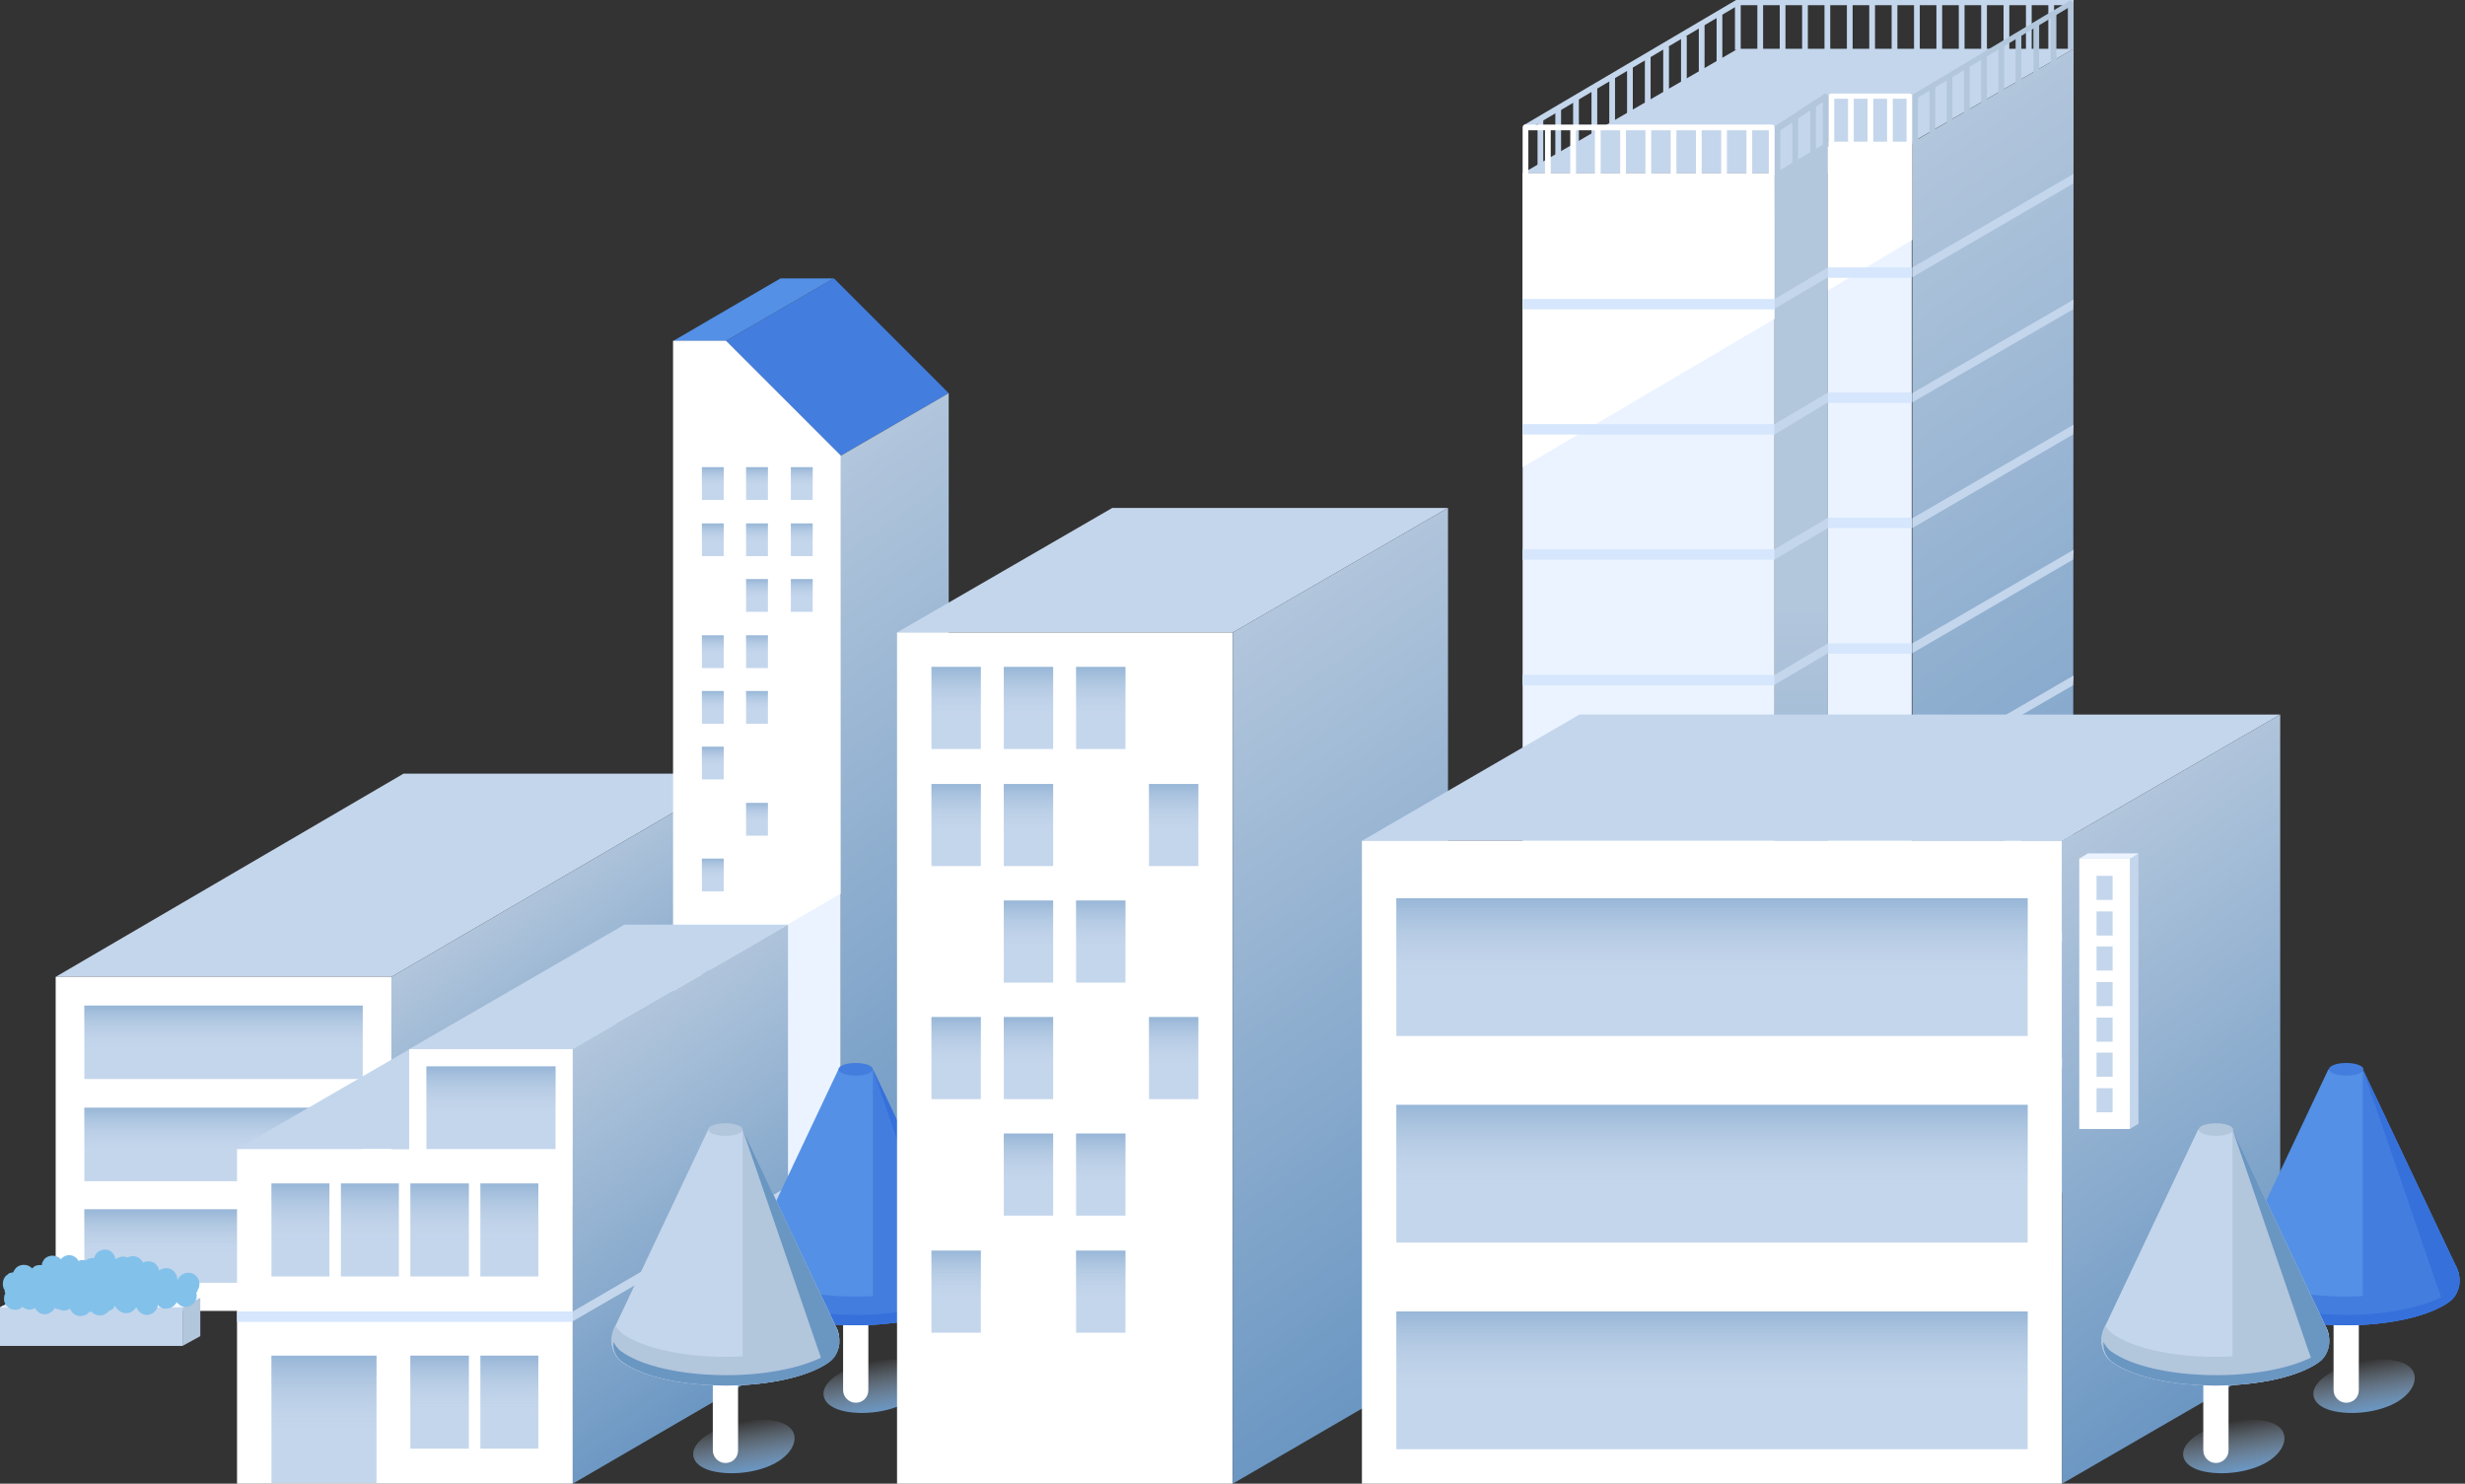 <?xml version="1.0" encoding="utf-8"?>
<!-- Generator: Adobe Illustrator 27.0.0, SVG Export Plug-In . SVG Version: 6.00 Build 0)  -->
<svg version="1.1" id="レイヤー_1" xmlns="http://www.w3.org/2000/svg" xmlns:xlink="http://www.w3.org/1999/xlink" x="0px"
	 y="0px" viewBox="0 0 429.5 258.5" style="enable-background:new 0 0 429.5 258.5;" xml:space="preserve">
<rect x="0" y="0" width="429.5" height="258.5" fill="#333333" stroke="none"/>
<style type="text/css">
	.st0{fill:#C4D6EC;}
	.st1{fill:#FFFFFF;}
	.st2{fill:url(#SVGID_1_);}
	.st3{opacity:0.5;fill:url(#SVGID_00000054264071530508892060000016552408471589945506_);}
	.st4{opacity:0.5;fill:url(#SVGID_00000060017507273183997090000005641808071005924526_);}
	.st5{opacity:0.5;fill:url(#SVGID_00000090274336717704369950000014395912867823524764_);}
	.st6{fill:#437DDE;}
	.st7{fill:#5390E6;}
	.st8{fill:#EAF3FF;}
	.st9{fill:url(#SVGID_00000040566690838348274810000007940403202783498388_);}
	.st10{opacity:0.5;}
	.st11{fill:url(#SVGID_00000156579601729431716770000001760264880195575942_);}
	.st12{fill:url(#SVGID_00000173845737707418342970000009743729546915752636_);}
	.st13{fill:url(#SVGID_00000114752618947921982280000013053143926780083846_);}
	.st14{fill:url(#SVGID_00000036250330087870796980000017770281865281839491_);}
	.st15{fill:url(#SVGID_00000154404359809062647170000007444877696890286754_);}
	.st16{fill:url(#SVGID_00000056396120947842436890000007939361461610590110_);}
	.st17{fill:url(#SVGID_00000040544427987455963070000002421301941369503934_);}
	.st18{fill:url(#SVGID_00000053520230267255542270000005895248818293698212_);}
	.st19{fill:url(#SVGID_00000118390623687482863530000002022184407849738171_);}
	.st20{fill:url(#SVGID_00000105416394851049181080000002364990745749484694_);}
	.st21{fill:url(#SVGID_00000163070932991527769810000003882167025488980123_);}
	.st22{fill:url(#SVGID_00000125569531941860492000000012939747258276994971_);}
	.st23{fill:url(#SVGID_00000107582296724842853830000014600219233954479257_);}
	.st24{fill:url(#SVGID_00000021102829985460290630000017367990017426525840_);}
	.st25{fill:url(#SVGID_00000163049865804769450160000016080022202697882274_);}
	.st26{fill:url(#SVGID_00000081643391597863995120000010603682926567804854_);}
	.st27{opacity:0.5;fill:url(#SVGID_00000001640155243544707320000017113559778655390094_);}
	.st28{opacity:0.5;fill:url(#SVGID_00000034059721374243896920000000405201621775586982_);}
	.st29{opacity:0.5;fill:url(#SVGID_00000105403630371994344910000003671867232115365050_);}
	.st30{opacity:0.5;fill:url(#SVGID_00000119100174386897928850000015301897836759550092_);}
	.st31{fill:url(#SVGID_00000063617701708728160910000003543595121593360305_);}
	.st32{fill:#D5E6FD;}
	.st33{fill:url(#SVGID_00000170968299069462039960000005411521727774884783_);}
	.st34{fill:url(#SVGID_00000161622977802980398660000003853886025443894931_);}
	.st35{fill:#B2C6DC;}
	.st36{fill:url(#SVGID_00000059302122864406374890000004209906684992657037_);}
	.st37{fill:#3670DB;}
	.st38{fill:url(#SVGID_00000174600659657196822350000015354512689686944407_);}
	.st39{fill:#6A96C2;}
	.st40{fill:url(#SVGID_00000097490429935114824860000011930343961757081783_);}
	.st41{fill:url(#SVGID_00000082359896005530059820000003879522625639353789_);}
	.st42{fill:url(#SVGID_00000124144194234877910980000010003492696641632914_);}
	.st43{fill:url(#SVGID_00000108292663946375634080000004416308434650823573_);}
	.st44{fill:url(#SVGID_00000038408667061353847870000011610575094746535351_);}
	.st45{fill:url(#SVGID_00000058547202415586151580000008273013955418864306_);}
	.st46{fill:url(#SVGID_00000147923695456140668820000007277733480532838576_);}
	.st47{fill:url(#SVGID_00000012465883457816611290000015504828668335133852_);}
	.st48{fill:url(#SVGID_00000054983595215612678830000017733935342521382587_);}
	.st49{fill:url(#SVGID_00000000201245892226617930000017684234626501139374_);}
	.st50{fill:url(#SVGID_00000025437573006810528910000010994785505986612925_);}
	.st51{fill:url(#SVGID_00000174598391302237678460000018022002746711744687_);}
	.st52{fill:url(#SVGID_00000153701916103797105430000011712618891930792576_);}
	.st53{fill:url(#SVGID_00000085936491974361523500000004623330546503034541_);}
	.st54{fill:url(#SVGID_00000158017878663992397080000015413348981195017867_);}
	.st55{fill:url(#SVGID_00000145762214967689274930000010058037222265199028_);}
	.st56{opacity:0.5;fill:url(#SVGID_00000136383685858395648780000004237160723935831433_);}
	.st57{opacity:0.5;fill:url(#SVGID_00000117639801146631118240000000978166897616429967_);}
	.st58{opacity:0.5;fill:url(#SVGID_00000158715892188649608270000015826612483204158636_);}
	.st59{fill:url(#SVGID_00000065767088854519411640000010817919061889063085_);}
	.st60{fill:url(#SVGID_00000029009963406066097270000016098493594786309279_);}
	.st61{fill:url(#SVGID_00000136393892304566826490000014163609680187794869_);}
	.st62{fill:#82C1EA;}
</style>
<g>
	<g>
		<polygon class="st0" points="68.2,170.2 9.7,170.2 70.3,134.8 128.9,134.8 		"/>
		<rect x="9.7" y="170.2" class="st1" width="58.5" height="58.2"/>
		<linearGradient id="SVGID_1_" gradientUnits="userSpaceOnUse" x1="113.874" y1="203.536" x2="83.214" y2="159.749">
			<stop  offset="0" style="stop-color:#6A96C2"/>
			<stop  offset="1" style="stop-color:#B2C6DC"/>
		</linearGradient>
		<polygon class="st2" points="68.2,228.5 128.9,193 128.9,134.8 68.2,170.2 		"/>
		<rect x="14.7" y="175.2" class="st0" width="48.5" height="12.8"/>
		<rect x="14.7" y="193" class="st0" width="48.5" height="12.8"/>
		<rect x="14.7" y="210.7" class="st0" width="48.5" height="12.8"/>
		
			<linearGradient id="SVGID_00000081614289683941014610000015770714351381459354_" gradientUnits="userSpaceOnUse" x1="38.953" y1="188" x2="38.953" y2="175.25">
			<stop  offset="0.4" style="stop-color:#B2C6DC;stop-opacity:0"/>
			<stop  offset="0.529" style="stop-color:#A9C0D9;stop-opacity:0.215"/>
			<stop  offset="0.74" style="stop-color:#91B0D0;stop-opacity:0.566"/>
			<stop  offset="1" style="stop-color:#6A96C2"/>
		</linearGradient>
		
			<rect x="14.7" y="175.2" style="opacity:0.5;fill:url(#SVGID_00000081614289683941014610000015770714351381459354_);" width="48.5" height="12.8"/>
		
			<linearGradient id="SVGID_00000036224405082464297550000003883488980093093033_" gradientUnits="userSpaceOnUse" x1="38.953" y1="205.75" x2="38.953" y2="193">
			<stop  offset="0.4" style="stop-color:#B2C6DC;stop-opacity:0"/>
			<stop  offset="0.529" style="stop-color:#A9C0D9;stop-opacity:0.215"/>
			<stop  offset="0.74" style="stop-color:#91B0D0;stop-opacity:0.566"/>
			<stop  offset="1" style="stop-color:#6A96C2"/>
		</linearGradient>
		
			<rect x="14.7" y="193" style="opacity:0.5;fill:url(#SVGID_00000036224405082464297550000003883488980093093033_);" width="48.5" height="12.8"/>
		
			<linearGradient id="SVGID_00000068645025901976221520000004097738731932249490_" gradientUnits="userSpaceOnUse" x1="38.953" y1="223.5" x2="38.953" y2="210.75">
			<stop  offset="0.4" style="stop-color:#B2C6DC;stop-opacity:0"/>
			<stop  offset="0.529" style="stop-color:#A9C0D9;stop-opacity:0.215"/>
			<stop  offset="0.74" style="stop-color:#91B0D0;stop-opacity:0.566"/>
			<stop  offset="1" style="stop-color:#6A96C2"/>
		</linearGradient>
		
			<rect x="14.7" y="210.7" style="opacity:0.5;fill:url(#SVGID_00000068645025901976221520000004097738731932249490_);" width="48.5" height="12.8"/>
	</g>
	<g>
		<polygon class="st6" points="146.5,79.4 126.5,59.4 145.3,48.5 165.3,68.5 		"/>
		<polygon class="st7" points="126.5,59.4 117.3,59.4 136,48.5 145.3,48.5 		"/>
		<polygon class="st8" points="146.5,228.5 117.3,228.5 117.3,59.4 126.5,59.4 146.5,79.4 		"/>
		<polygon class="st1" points="146.5,155.7 117.3,172.6 117.3,59.4 126.5,59.4 146.5,79.4 		"/>
		
			<linearGradient id="SVGID_00000132792626122340216080000005043775016848091548_" gradientUnits="userSpaceOnUse" x1="191.471" y1="199.285" x2="120.351" y2="97.715">
			<stop  offset="0" style="stop-color:#6A96C2"/>
			<stop  offset="1" style="stop-color:#B2C6DC"/>
		</linearGradient>
		<polygon style="fill:url(#SVGID_00000132792626122340216080000005043775016848091548_);" points="146.5,228.5 165.3,217.6 
			165.3,68.5 146.5,79.4 		"/>
		<g>
			<g>
				<rect x="122.3" y="81.4" class="st0" width="3.8" height="5.7"/>
				<rect x="130" y="81.4" class="st0" width="3.8" height="5.7"/>
				<rect x="137.8" y="81.4" class="st0" width="3.8" height="5.7"/>
				<rect x="122.3" y="91.2" class="st0" width="3.8" height="5.7"/>
				<rect x="130" y="91.2" class="st0" width="3.8" height="5.7"/>
				<rect x="137.8" y="91.2" class="st0" width="3.8" height="5.7"/>
				<rect x="130" y="100.9" class="st0" width="3.8" height="5.7"/>
				<rect x="137.8" y="100.9" class="st0" width="3.8" height="5.7"/>
				<rect x="122.3" y="110.7" class="st0" width="3.8" height="5.7"/>
				<rect x="130" y="110.7" class="st0" width="3.8" height="5.7"/>
				<rect x="122.3" y="120.4" class="st0" width="3.8" height="5.7"/>
				<rect x="130" y="120.4" class="st0" width="3.8" height="5.7"/>
				<rect x="122.3" y="130.1" class="st0" width="3.8" height="5.7"/>
				<rect x="130" y="139.9" class="st0" width="3.8" height="5.7"/>
				<rect x="122.3" y="149.6" class="st0" width="3.8" height="5.7"/>
				<rect x="122.3" y="169.1" class="st0" width="3.8" height="5.7"/>
			</g>
			<g class="st10">
				
					<linearGradient id="SVGID_00000100340919679193972610000000097493273198979458_" gradientUnits="userSpaceOnUse" x1="124.157" y1="87.183" x2="124.157" y2="81.446">
					<stop  offset="0.4" style="stop-color:#B2C6DC;stop-opacity:0"/>
					<stop  offset="0.529" style="stop-color:#A9C0D9;stop-opacity:0.215"/>
					<stop  offset="0.74" style="stop-color:#91B0D0;stop-opacity:0.566"/>
					<stop  offset="1" style="stop-color:#6A96C2"/>
				</linearGradient>
				
					<rect x="122.3" y="81.4" style="fill:url(#SVGID_00000100340919679193972610000000097493273198979458_);" width="3.8" height="5.7"/>
				
					<linearGradient id="SVGID_00000016061747496583501900000007137206367441222277_" gradientUnits="userSpaceOnUse" x1="131.912" y1="87.183" x2="131.912" y2="81.446">
					<stop  offset="0.4" style="stop-color:#B2C6DC;stop-opacity:0"/>
					<stop  offset="0.529" style="stop-color:#A9C0D9;stop-opacity:0.215"/>
					<stop  offset="0.74" style="stop-color:#91B0D0;stop-opacity:0.566"/>
					<stop  offset="1" style="stop-color:#6A96C2"/>
				</linearGradient>
				
					<rect x="130" y="81.4" style="fill:url(#SVGID_00000016061747496583501900000007137206367441222277_);" width="3.8" height="5.7"/>
				
					<linearGradient id="SVGID_00000121969987764816001270000007179064827595812538_" gradientUnits="userSpaceOnUse" x1="139.667" y1="87.183" x2="139.667" y2="81.446">
					<stop  offset="0.4" style="stop-color:#B2C6DC;stop-opacity:0"/>
					<stop  offset="0.529" style="stop-color:#A9C0D9;stop-opacity:0.215"/>
					<stop  offset="0.74" style="stop-color:#91B0D0;stop-opacity:0.566"/>
					<stop  offset="1" style="stop-color:#6A96C2"/>
				</linearGradient>
				
					<rect x="137.8" y="81.4" style="fill:url(#SVGID_00000121969987764816001270000007179064827595812538_);" width="3.8" height="5.7"/>
				
					<linearGradient id="SVGID_00000003814672656504691060000016447867651137118108_" gradientUnits="userSpaceOnUse" x1="124.157" y1="96.92" x2="124.157" y2="91.183">
					<stop  offset="0.4" style="stop-color:#B2C6DC;stop-opacity:0"/>
					<stop  offset="0.529" style="stop-color:#A9C0D9;stop-opacity:0.215"/>
					<stop  offset="0.74" style="stop-color:#91B0D0;stop-opacity:0.566"/>
					<stop  offset="1" style="stop-color:#6A96C2"/>
				</linearGradient>
				
					<rect x="122.3" y="91.2" style="fill:url(#SVGID_00000003814672656504691060000016447867651137118108_);" width="3.8" height="5.7"/>
				
					<linearGradient id="SVGID_00000126318590830687857420000002711661445692117635_" gradientUnits="userSpaceOnUse" x1="131.912" y1="96.92" x2="131.912" y2="91.183">
					<stop  offset="0.4" style="stop-color:#B2C6DC;stop-opacity:0"/>
					<stop  offset="0.529" style="stop-color:#A9C0D9;stop-opacity:0.215"/>
					<stop  offset="0.74" style="stop-color:#91B0D0;stop-opacity:0.566"/>
					<stop  offset="1" style="stop-color:#6A96C2"/>
				</linearGradient>
				
					<rect x="130" y="91.2" style="fill:url(#SVGID_00000126318590830687857420000002711661445692117635_);" width="3.8" height="5.7"/>
				
					<linearGradient id="SVGID_00000071537172362312057670000017518738631186686377_" gradientUnits="userSpaceOnUse" x1="139.667" y1="96.92" x2="139.667" y2="91.183">
					<stop  offset="0.4" style="stop-color:#B2C6DC;stop-opacity:0"/>
					<stop  offset="0.529" style="stop-color:#A9C0D9;stop-opacity:0.215"/>
					<stop  offset="0.74" style="stop-color:#91B0D0;stop-opacity:0.566"/>
					<stop  offset="1" style="stop-color:#6A96C2"/>
				</linearGradient>
				
					<rect x="137.8" y="91.2" style="fill:url(#SVGID_00000071537172362312057670000017518738631186686377_);" width="3.8" height="5.7"/>
				
					<linearGradient id="SVGID_00000127012775134992924780000006138780570581379489_" gradientUnits="userSpaceOnUse" x1="131.912" y1="106.657" x2="131.912" y2="100.92">
					<stop  offset="0.4" style="stop-color:#B2C6DC;stop-opacity:0"/>
					<stop  offset="0.529" style="stop-color:#A9C0D9;stop-opacity:0.215"/>
					<stop  offset="0.74" style="stop-color:#91B0D0;stop-opacity:0.566"/>
					<stop  offset="1" style="stop-color:#6A96C2"/>
				</linearGradient>
				
					<rect x="130" y="100.9" style="fill:url(#SVGID_00000127012775134992924780000006138780570581379489_);" width="3.8" height="5.7"/>
				
					<linearGradient id="SVGID_00000148623386776993791500000003539284533843763869_" gradientUnits="userSpaceOnUse" x1="139.667" y1="106.657" x2="139.667" y2="100.92">
					<stop  offset="0.4" style="stop-color:#B2C6DC;stop-opacity:0"/>
					<stop  offset="0.529" style="stop-color:#A9C0D9;stop-opacity:0.215"/>
					<stop  offset="0.74" style="stop-color:#91B0D0;stop-opacity:0.566"/>
					<stop  offset="1" style="stop-color:#6A96C2"/>
				</linearGradient>
				
					<rect x="137.8" y="100.9" style="fill:url(#SVGID_00000148623386776993791500000003539284533843763869_);" width="3.8" height="5.7"/>
				
					<linearGradient id="SVGID_00000091736719915683897110000010775525122203625862_" gradientUnits="userSpaceOnUse" x1="124.157" y1="116.394" x2="124.157" y2="110.657">
					<stop  offset="0.4" style="stop-color:#B2C6DC;stop-opacity:0"/>
					<stop  offset="0.529" style="stop-color:#A9C0D9;stop-opacity:0.215"/>
					<stop  offset="0.74" style="stop-color:#91B0D0;stop-opacity:0.566"/>
					<stop  offset="1" style="stop-color:#6A96C2"/>
				</linearGradient>
				
					<rect x="122.3" y="110.7" style="fill:url(#SVGID_00000091736719915683897110000010775525122203625862_);" width="3.8" height="5.7"/>
				
					<linearGradient id="SVGID_00000126309267730640754270000013628926904204689596_" gradientUnits="userSpaceOnUse" x1="131.912" y1="116.394" x2="131.912" y2="110.657">
					<stop  offset="0.4" style="stop-color:#B2C6DC;stop-opacity:0"/>
					<stop  offset="0.529" style="stop-color:#A9C0D9;stop-opacity:0.215"/>
					<stop  offset="0.74" style="stop-color:#91B0D0;stop-opacity:0.566"/>
					<stop  offset="1" style="stop-color:#6A96C2"/>
				</linearGradient>
				
					<rect x="130" y="110.7" style="fill:url(#SVGID_00000126309267730640754270000013628926904204689596_);" width="3.8" height="5.7"/>
				
					<linearGradient id="SVGID_00000132063124170287816250000009986055280846789292_" gradientUnits="userSpaceOnUse" x1="124.157" y1="126.131" x2="124.157" y2="120.394">
					<stop  offset="0.4" style="stop-color:#B2C6DC;stop-opacity:0"/>
					<stop  offset="0.529" style="stop-color:#A9C0D9;stop-opacity:0.215"/>
					<stop  offset="0.74" style="stop-color:#91B0D0;stop-opacity:0.566"/>
					<stop  offset="1" style="stop-color:#6A96C2"/>
				</linearGradient>
				
					<rect x="122.3" y="120.4" style="fill:url(#SVGID_00000132063124170287816250000009986055280846789292_);" width="3.8" height="5.7"/>
				
					<linearGradient id="SVGID_00000146490486860166616530000005673892737511419833_" gradientUnits="userSpaceOnUse" x1="131.912" y1="126.131" x2="131.912" y2="120.394">
					<stop  offset="0.4" style="stop-color:#B2C6DC;stop-opacity:0"/>
					<stop  offset="0.529" style="stop-color:#A9C0D9;stop-opacity:0.215"/>
					<stop  offset="0.74" style="stop-color:#91B0D0;stop-opacity:0.566"/>
					<stop  offset="1" style="stop-color:#6A96C2"/>
				</linearGradient>
				
					<rect x="130" y="120.4" style="fill:url(#SVGID_00000146490486860166616530000005673892737511419833_);" width="3.8" height="5.7"/>
				
					<linearGradient id="SVGID_00000092421828208189611230000013634337672641083545_" gradientUnits="userSpaceOnUse" x1="124.157" y1="135.868" x2="124.157" y2="130.131">
					<stop  offset="0.4" style="stop-color:#B2C6DC;stop-opacity:0"/>
					<stop  offset="0.529" style="stop-color:#A9C0D9;stop-opacity:0.215"/>
					<stop  offset="0.74" style="stop-color:#91B0D0;stop-opacity:0.566"/>
					<stop  offset="1" style="stop-color:#6A96C2"/>
				</linearGradient>
				
					<rect x="122.3" y="130.1" style="fill:url(#SVGID_00000092421828208189611230000013634337672641083545_);" width="3.8" height="5.7"/>
				
					<linearGradient id="SVGID_00000041986274037709851770000001908011903615626624_" gradientUnits="userSpaceOnUse" x1="131.912" y1="145.605" x2="131.912" y2="139.868">
					<stop  offset="0.4" style="stop-color:#B2C6DC;stop-opacity:0"/>
					<stop  offset="0.529" style="stop-color:#A9C0D9;stop-opacity:0.215"/>
					<stop  offset="0.74" style="stop-color:#91B0D0;stop-opacity:0.566"/>
					<stop  offset="1" style="stop-color:#6A96C2"/>
				</linearGradient>
				
					<rect x="130" y="139.9" style="fill:url(#SVGID_00000041986274037709851770000001908011903615626624_);" width="3.8" height="5.7"/>
				
					<linearGradient id="SVGID_00000070093691453273701800000006916383290891301513_" gradientUnits="userSpaceOnUse" x1="124.157" y1="155.341" x2="124.157" y2="149.605">
					<stop  offset="0.4" style="stop-color:#B2C6DC;stop-opacity:0"/>
					<stop  offset="0.529" style="stop-color:#A9C0D9;stop-opacity:0.215"/>
					<stop  offset="0.74" style="stop-color:#91B0D0;stop-opacity:0.566"/>
					<stop  offset="1" style="stop-color:#6A96C2"/>
				</linearGradient>
				
					<rect x="122.3" y="149.6" style="fill:url(#SVGID_00000070093691453273701800000006916383290891301513_);" width="3.8" height="5.7"/>
				
					<linearGradient id="SVGID_00000100384097618028668180000007539658619206171533_" gradientUnits="userSpaceOnUse" x1="124.157" y1="174.815" x2="124.157" y2="169.078">
					<stop  offset="0.4" style="stop-color:#B2C6DC;stop-opacity:0"/>
					<stop  offset="0.529" style="stop-color:#A9C0D9;stop-opacity:0.215"/>
					<stop  offset="0.74" style="stop-color:#91B0D0;stop-opacity:0.566"/>
					<stop  offset="1" style="stop-color:#6A96C2"/>
				</linearGradient>
				
					<rect x="122.3" y="169.1" style="fill:url(#SVGID_00000100384097618028668180000007539658619206171533_);" width="3.8" height="5.7"/>
			</g>
			<g>
				<rect x="122.3" y="100.9" class="st1" width="3.8" height="5.7"/>
				<rect x="137.8" y="110.7" class="st1" width="3.8" height="5.7"/>
				<rect x="137.8" y="120.4" class="st1" width="3.8" height="5.7"/>
				<rect x="130" y="130.1" class="st1" width="3.8" height="5.7"/>
				<rect x="137.8" y="130.1" class="st1" width="3.8" height="5.7"/>
				<rect x="122.3" y="139.9" class="st1" width="3.8" height="5.7"/>
				<rect x="137.8" y="139.9" class="st1" width="3.8" height="5.7"/>
				<rect x="130" y="149.6" class="st1" width="3.8" height="5.7"/>
				<rect x="137.8" y="149.6" class="st1" width="3.8" height="5.7"/>
				<rect x="130" y="169.1" class="st8" width="3.8" height="5.7"/>
				<rect x="137.8" y="169.1" class="st8" width="3.8" height="5.7"/>
				<rect x="122.3" y="178.8" class="st8" width="3.8" height="5.7"/>
				<rect x="130" y="178.8" class="st8" width="3.8" height="5.7"/>
				<rect x="137.8" y="178.8" class="st8" width="3.8" height="5.7"/>
				<rect x="122.3" y="188.6" class="st8" width="3.8" height="5.7"/>
				<rect x="130" y="188.6" class="st8" width="3.8" height="5.7"/>
				<rect x="137.8" y="188.6" class="st8" width="3.8" height="5.7"/>
				<rect x="122.3" y="198.3" class="st8" width="3.8" height="5.7"/>
				<rect x="130" y="198.3" class="st8" width="3.8" height="5.7"/>
				<rect x="137.8" y="198.3" class="st8" width="3.8" height="5.7"/>
				<rect x="122.3" y="208" class="st8" width="3.8" height="5.7"/>
				<rect x="130" y="208" class="st8" width="3.8" height="5.7"/>
				<rect x="137.8" y="208" class="st8" width="3.8" height="5.7"/>
				<rect x="122.3" y="217.8" class="st8" width="3.8" height="5.7"/>
				<rect x="130" y="217.8" class="st8" width="3.8" height="5.7"/>
				<rect x="137.8" y="217.8" class="st8" width="3.8" height="5.7"/>
			</g>
		</g>
	</g>
	<g>
		<polygon class="st0" points="99.8,200.2 41.3,200.2 78.8,178.5 137.3,178.5 		"/>
		<g>
			<polygon class="st0" points="99.8,182.8 71.3,182.8 108.8,161.1 137.3,161.1 			"/>
			<polygon class="st1" points="99.8,182.8 99.8,258.5 41.3,258.5 41.3,200.2 71.3,200.2 71.3,182.8 			"/>
			<g>
				<rect x="71.5" y="236.2" class="st0" width="22.3" height="16.2"/>
				
					<linearGradient id="SVGID_00000052106412086946078470000009000934775965314186_" gradientUnits="userSpaceOnUse" x1="82.677" y1="252.5" x2="82.677" y2="236.25">
					<stop  offset="0.4" style="stop-color:#B2C6DC;stop-opacity:0"/>
					<stop  offset="0.529" style="stop-color:#A9C0D9;stop-opacity:0.215"/>
					<stop  offset="0.74" style="stop-color:#91B0D0;stop-opacity:0.566"/>
					<stop  offset="1" style="stop-color:#6A96C2"/>
				</linearGradient>
				
					<rect x="71.5" y="236.2" style="opacity:0.5;fill:url(#SVGID_00000052106412086946078470000009000934775965314186_);" width="22.3" height="16.2"/>
				<rect x="47.3" y="236.2" class="st0" width="18.3" height="22.2"/>
				<rect x="81.7" y="235.4" class="st1" width="2" height="18"/>
			</g>
			<rect x="47.3" y="206.2" class="st0" width="46.5" height="16.2"/>
			
				<linearGradient id="SVGID_00000060715961693878685230000014343534389135700662_" gradientUnits="userSpaceOnUse" x1="70.544" y1="222.5" x2="70.544" y2="206.25">
				<stop  offset="0.4" style="stop-color:#B2C6DC;stop-opacity:0"/>
				<stop  offset="0.529" style="stop-color:#A9C0D9;stop-opacity:0.215"/>
				<stop  offset="0.74" style="stop-color:#91B0D0;stop-opacity:0.566"/>
				<stop  offset="1" style="stop-color:#6A96C2"/>
			</linearGradient>
			
				<rect x="47.3" y="206.2" style="opacity:0.5;fill:url(#SVGID_00000060715961693878685230000014343534389135700662_);" width="46.5" height="16.2"/>
			<rect x="57.4" y="205.4" class="st1" width="2" height="18"/>
			<rect x="69.5" y="205.4" class="st1" width="2" height="18"/>
			<rect x="81.7" y="205.4" class="st1" width="2" height="18"/>
			<rect x="74.3" y="185.8" class="st0" width="22.5" height="14.4"/>
			
				<linearGradient id="SVGID_00000024001881392539770410000006783561585046305192_" gradientUnits="userSpaceOnUse" x1="56.411" y1="258.5" x2="56.411" y2="236.25">
				<stop  offset="0.4" style="stop-color:#B2C6DC;stop-opacity:0"/>
				<stop  offset="0.529" style="stop-color:#A9C0D9;stop-opacity:0.215"/>
				<stop  offset="0.74" style="stop-color:#91B0D0;stop-opacity:0.566"/>
				<stop  offset="1" style="stop-color:#6A96C2"/>
			</linearGradient>
			
				<rect x="47.3" y="236.2" style="opacity:0.5;fill:url(#SVGID_00000024001881392539770410000006783561585046305192_);" width="18.3" height="22.2"/>
			
				<linearGradient id="SVGID_00000081647238517428842110000017325634387662862014_" gradientUnits="userSpaceOnUse" x1="85.544" y1="200.25" x2="85.544" y2="185.82">
				<stop  offset="0.4" style="stop-color:#B2C6DC;stop-opacity:0"/>
				<stop  offset="0.529" style="stop-color:#A9C0D9;stop-opacity:0.215"/>
				<stop  offset="0.74" style="stop-color:#91B0D0;stop-opacity:0.566"/>
				<stop  offset="1" style="stop-color:#6A96C2"/>
			</linearGradient>
			
				<rect x="74.3" y="185.8" style="opacity:0.5;fill:url(#SVGID_00000081647238517428842110000017325634387662862014_);" width="22.5" height="14.4"/>
			
				<linearGradient id="SVGID_00000021838474526916648670000012148387836599075999_" gradientUnits="userSpaceOnUse" x1="137.377" y1="236.681" x2="99.711" y2="182.888">
				<stop  offset="0" style="stop-color:#6A96C2"/>
				<stop  offset="1" style="stop-color:#B2C6DC"/>
			</linearGradient>
			<polygon style="fill:url(#SVGID_00000021838474526916648670000012148387836599075999_);" points="137.3,161.1 137.3,236.7 
				99.8,258.5 99.8,182.8 			"/>
		</g>
		<rect x="41.3" y="228.5" class="st32" width="58.5" height="1.8"/>
		<polygon class="st0" points="99.8,228.5 137.3,206.7 137.3,208.5 99.8,230.2 		"/>
	</g>
	<g>
		<polygon class="st0" points="323.8,30.2 265.3,30.2 302.8,8.5 361.3,8.5 		"/>
		<polygon class="st0" points="323.8,30.2 309.2,30.2 318.5,24.8 333.2,24.8 		"/>
		<rect x="265.3" y="30.2" class="st8" width="43.9" height="198.2"/>
		<polygon class="st1" points="265.3,81.4 265.3,30.2 309.2,30.2 309.3,55.5 		"/>
		
			<linearGradient id="SVGID_00000020392158214007647600000016083348304089014921_" gradientUnits="userSpaceOnUse" x1="394.57" y1="183.347" x2="299.885" y2="48.123">
			<stop  offset="0" style="stop-color:#6A96C2"/>
			<stop  offset="1" style="stop-color:#B2C6DC"/>
		</linearGradient>
		<polygon style="fill:url(#SVGID_00000020392158214007647600000016083348304089014921_);" points="333.2,223 361.2,206.7 
			361.3,8.5 333.2,24.8 		"/>
		
			<linearGradient id="SVGID_00000123419900237766470880000014620673703609064894_" gradientUnits="userSpaceOnUse" x1="313.86" y1="228.5" x2="313.86" y2="24.719">
			<stop  offset="0" style="stop-color:#6A96C2"/>
			<stop  offset="0.6" style="stop-color:#B2C6DC"/>
		</linearGradient>
		<polygon style="fill:url(#SVGID_00000123419900237766470880000014620673703609064894_);" points="309.2,30.2 318.5,24.7 
			318.5,223 309.2,228.5 		"/>
		<rect x="318.5" y="24.7" class="st8" width="14.6" height="198.2"/>
		<polygon class="st1" points="318.5,50.6 318.5,24.7 333.2,24.7 333.2,41.8 		"/>
		<g>
			<g>
				<rect x="265.3" y="52.1" class="st32" width="43.9" height="1.8"/>
				<polygon class="st0" points="333.2,48.3 361.2,32 361.3,30.3 333.2,46.6 				"/>
				<polygon class="st0" points="309.2,52.1 318.5,46.6 318.5,48.3 309.2,53.8 				"/>
				<rect x="318.5" y="46.6" class="st32" width="14.6" height="1.8"/>
			</g>
			<g>
				<rect x="265.3" y="73.9" class="st32" width="43.9" height="1.8"/>
				<polygon class="st0" points="333.2,70.1 361.2,53.9 361.3,52.2 333.2,68.5 				"/>
				<polygon class="st0" points="309.2,73.9 318.5,68.4 318.5,70.1 309.2,75.7 				"/>
				<rect x="318.5" y="68.4" class="st32" width="14.6" height="1.8"/>
			</g>
			<g>
				<rect x="265.3" y="95.7" class="st32" width="43.9" height="1.8"/>
				<polygon class="st0" points="333.2,92 361.2,75.7 361.3,74 333.2,90.3 				"/>
				<polygon class="st0" points="309.2,95.7 318.5,90.2 318.5,92 309.2,97.5 				"/>
				<rect x="318.5" y="90.2" class="st32" width="14.6" height="1.8"/>
			</g>
			<g>
				<rect x="265.3" y="117.6" class="st32" width="43.9" height="1.8"/>
				<polygon class="st0" points="333.2,113.8 361.2,97.5 361.3,95.8 333.2,112.1 				"/>
				<polygon class="st0" points="309.2,117.6 318.5,112.1 318.5,113.8 309.2,119.3 				"/>
				<rect x="318.5" y="112.1" class="st32" width="14.6" height="1.8"/>
			</g>
			<g>
				<rect x="265.3" y="139.4" class="st32" width="43.9" height="1.8"/>
				<polygon class="st0" points="333.2,135.6 361.2,119.4 361.3,117.7 333.2,134 				"/>
				<polygon class="st0" points="309.2,139.4 318.5,133.9 318.5,135.6 309.2,141.2 				"/>
				<rect x="318.5" y="133.9" class="st32" width="14.6" height="1.8"/>
			</g>
			<g>
				<rect x="265.3" y="161.2" class="st32" width="43.9" height="1.8"/>
				<polygon class="st0" points="333.2,157.5 361.2,141.2 361.3,139.5 333.2,155.8 				"/>
				<polygon class="st0" points="309.2,161.2 318.5,155.7 318.5,157.5 309.2,163 				"/>
				<rect x="318.5" y="155.7" class="st32" width="14.6" height="1.8"/>
			</g>
			<g>
				<rect x="265.3" y="183.1" class="st32" width="43.9" height="1.8"/>
				<polygon class="st0" points="333.2,179.3 361.2,163 361.3,161.3 333.2,177.6 				"/>
				<polygon class="st0" points="309.2,183.1 318.5,177.6 318.5,179.3 309.2,184.8 				"/>
				<rect x="318.5" y="177.6" class="st32" width="14.6" height="1.8"/>
			</g>
			<g>
				<rect x="265.3" y="204.9" class="st32" width="43.9" height="1.8"/>
				<polygon class="st0" points="333.2,201.1 361.2,184.9 361.3,183.2 333.2,199.5 				"/>
				<polygon class="st0" points="309.2,204.9 318.5,199.4 318.5,201.1 309.2,206.7 				"/>
				<rect x="318.5" y="199.4" class="st32" width="14.6" height="1.8"/>
			</g>
		</g>
		<g>
			<g>
				<g>
					<rect x="267.9" y="20.7" class="st0" width="1" height="8.2"/>
					<rect x="271" y="18.9" class="st0" width="1" height="8.2"/>
					<rect x="274.1" y="17.1" class="st0" width="1" height="8.2"/>
					<rect x="277.3" y="15.3" class="st0" width="1" height="8.2"/>
					<rect x="280.4" y="13.5" class="st0" width="1" height="8.2"/>
					<rect x="286.6" y="9.9" class="st0" width="1" height="8.2"/>
					<rect x="283.5" y="11.7" class="st0" width="1" height="8.2"/>
					<rect x="289.8" y="8.1" class="st0" width="1" height="8.2"/>
					<rect x="292.9" y="6.3" class="st0" width="1" height="8.2"/>
					<rect x="296" y="4.1" class="st0" width="1" height="8.8"/>
					<rect x="299.1" y="2.3" class="st0" width="1" height="8.8"/>
				</g>
				<g>
					<rect x="302.3" y="0.5" class="st0" width="1" height="8.2"/>
					<rect x="341.3" y="0.5" class="st0" width="1" height="8.2"/>
					<rect x="337.4" y="0.5" class="st0" width="1" height="8.2"/>
					<rect x="333.5" y="0.5" class="st0" width="1" height="8.2"/>
					<rect x="329.6" y="0.5" class="st0" width="1" height="8.2"/>
					<rect x="356.9" y="0.5" class="st0" width="1" height="8.2"/>
					<rect x="353" y="0.5" class="st0" width="1" height="8.2"/>
					<rect x="349.1" y="0.5" class="st0" width="1" height="8.2"/>
					<rect x="345.2" y="0.5" class="st0" width="1" height="8.2"/>
					<rect x="325.7" y="0.5" class="st0" width="1" height="8.2"/>
					<rect x="321.8" y="0.5" class="st0" width="1" height="8.2"/>
					<rect x="317.9" y="0.5" class="st0" width="1" height="8.2"/>
					<rect x="314" y="0.5" class="st0" width="1" height="8.2"/>
					<rect x="310.1" y="0.5" class="st0" width="1" height="8.2"/>
					<rect x="306.2" y="0.5" class="st0" width="1" height="8.2"/>
				</g>
				<path class="st0" d="M266,22.7l-0.5-0.9l37-21.8c0.1,0,0.2-0.1,0.3-0.1h58.5v1h-58.4L266,22.7z"/>
			</g>
			<rect x="312.3" y="20.4" class="st35" width="1" height="8.2"/>
			<rect x="315.4" y="18.6" class="st35" width="1" height="8.2"/>
			<rect x="328.8" y="16.7" class="st1" width="1" height="8.2"/>
			<rect x="325.4" y="16.7" class="st1" width="1" height="8.2"/>
			<rect x="322" y="16.7" class="st1" width="1" height="8.2"/>
			<path class="st1" d="M333.2,25h-1v-7.8h-12.6V25h-1v-8.2c0-0.3,0.2-0.5,0.5-0.5h13.6c0.3,0,0.5,0.2,0.5,0.5V25z"/>
			<path class="st35" d="M310.2,30.5h-1v-8.2c0-0.2,0.1-0.3,0.2-0.4l8.4-5.5c0.2-0.1,0.4-0.1,0.5,0c0.2,0.1,0.3,0.3,0.3,0.4v8.8h-1
				v-7.8l-7.4,4.9V30.5z"/>
			<path class="st35" d="M334.2,25h-1v-8.2c0-0.2,0.1-0.3,0.2-0.4l27.1-16.2c0.2-0.1,0.3-0.1,0.5,0c0.2,0.1,0.3,0.3,0.3,0.4v8h-1
				V1.4L334.2,17V25z"/>
			<g>
				<rect x="336.2" y="14.9" class="st35" width="1" height="8.8"/>
				<rect x="339.2" y="13.2" class="st35" width="1" height="8.8"/>
				<rect x="342.2" y="11.4" class="st35" width="1" height="8.8"/>
				<rect x="345.2" y="9.6" class="st35" width="1" height="8.8"/>
				<rect x="348.2" y="7.8" class="st35" width="1" height="8.8"/>
				<rect x="354.3" y="4.3" class="st35" width="1" height="8.8"/>
				<rect x="351.2" y="6.1" class="st35" width="1" height="8.8"/>
				<rect x="357.3" y="2.5" class="st35" width="1" height="8.8"/>
			</g>
			<g>
				<rect x="304.3" y="22.2" class="st1" width="1" height="8.2"/>
				<rect x="299.9" y="22.2" class="st1" width="1" height="8.2"/>
				<rect x="295.5" y="22.2" class="st1" width="1" height="8.2"/>
				<rect x="291.1" y="22.2" class="st1" width="1" height="8.2"/>
				<rect x="286.7" y="22.2" class="st1" width="1" height="8.2"/>
				<rect x="282.3" y="22.2" class="st1" width="1" height="8.2"/>
				<rect x="277.9" y="22.2" class="st1" width="1" height="8.2"/>
				<rect x="273.6" y="22.2" class="st1" width="1" height="8.2"/>
				<rect x="269.2" y="22.2" class="st1" width="1" height="8.2"/>
				<path class="st1" d="M309.2,30.5h-1v-7.8h-41.9v7.8h-1v-8.2c0,0,0,0,0-0.1c0-0.3,0.2-0.5,0.5-0.5c0,0,0,0,0,0h42.9
					c0.3,0,0.5,0.2,0.5,0.5V30.5z"/>
			</g>
		</g>
	</g>
	<g>
		<g>
			
				<linearGradient id="SVGID_00000151515091680590085900000001317674146785229964_" gradientUnits="userSpaceOnUse" x1="4599.092" y1="-2893.407" x2="4597.91" y2="-2898.395" gradientTransform="matrix(1.006 0.233 -2.143 2.06 -10679.999 5135.636)">
				<stop  offset="0" style="stop-color:#6A96C2"/>
				<stop  offset="1" style="stop-color:#B2C6DC;stop-opacity:0"/>
			</linearGradient>
			<path style="fill:url(#SVGID_00000151515091680590085900000001317674146785229964_);" d="M159.4,243.3c-2.8,2.5-8.3,3.4-12.2,2.6
				c-3.9-0.8-4.9-3.4-2.2-5.7c2.7-2.3,8.9-4,12.8-3.1C161.9,237.9,161.9,241.1,159.4,243.3z"/>
			<g>
				<path class="st1" d="M149.1,244.4c-1.2,0-2.2-1-2.2-2.2v-32c0-1.2,1-2.2,2.2-2.2s2.2,1,2.2,2.2v32
					C151.3,243.5,150.3,244.4,149.1,244.4z"/>
				<path class="st7" d="M168.6,221.2c0.8,2.1,0.2,4.5-1.6,5.7c-3.4,2.4-10.2,4-17.9,4c-7.7,0-14.5-1.6-17.9-4
					c-1.7-1.2-2.4-3.6-1.6-5.7l0,0l16.5-34.9h5.9L168.6,221.2L168.6,221.2z"/>
				<ellipse class="st6" cx="149.1" cy="186.3" rx="3" ry="1.1"/>
				<g>
					<path class="st6" d="M168.3,220.5c-0.3,0.6-0.7,1.1-1.3,1.4c-3.4,2.4-10.2,4-17.9,4c-7.7,0-14.5-1.6-17.9-4
						c-0.5-0.4-0.9-0.9-1.3-1.4l-0.3,0.7l0,0c-0.8,2.1-0.2,4.5,1.6,5.7c3.4,2.4,10.1,4,17.9,4c7.7,0,14.5-1.6,17.9-4
						c1.7-1.2,2.4-3.6,1.6-5.7L168.3,220.5z"/>
				</g>
				<path class="st6" d="M168.6,221.2c0.8,2.1,0.5,7.8-16.5,9.4v-44.3L168.6,221.2L168.6,221.2z"/>
				<path class="st37" d="M167,226.9c-0.3,0.2-0.5,0.3-0.8,0.5l-0.6-1.8l-0.5-1.4l-13-37.9l16.5,34.9l0,0.1
					C169.4,223.3,168.8,225.7,167,226.9z"/>
				<g>
					<path class="st37" d="M131.2,226.9c3.4,2.4,10.1,4,17.9,4c7.7,0,14.5-1.6,17.9-4c1.2-0.8,1.8-2.2,1.9-3.6
						c-0.3,0.7-0.8,1.3-1.4,1.7c-3.5,2.4-10.4,4.1-18.3,4.1c-7.9,0-14.8-1.6-18.3-4.1c-0.6-0.4-1.1-1.1-1.4-1.7
						C129.4,224.8,130.1,226.1,131.2,226.9z"/>
				</g>
			</g>
		</g>
		<g>
			
				<linearGradient id="SVGID_00000084530037061241098820000008132895672486484110_" gradientUnits="userSpaceOnUse" x1="4589.645" y1="-2887.254" x2="4588.463" y2="-2892.242" gradientTransform="matrix(1.006 0.233 -2.143 2.06 -10679.999 5135.636)">
				<stop  offset="0" style="stop-color:#6A96C2"/>
				<stop  offset="1" style="stop-color:#B2C6DC;stop-opacity:0"/>
			</linearGradient>
			<path style="fill:url(#SVGID_00000084530037061241098820000008132895672486484110_);" d="M136.7,253.8c-2.8,2.5-8.3,3.4-12.2,2.6
				c-3.9-0.8-4.9-3.4-2.2-5.7c2.7-2.3,8.9-4,12.8-3.1C139.3,248.4,139.2,251.6,136.7,253.8z"/>
			<g>
				<path class="st1" d="M126.4,254.9c-1.2,0-2.2-1-2.2-2.2v-32c0-1.2,1-2.2,2.2-2.2s2.2,1,2.2,2.2v32
					C128.6,253.9,127.7,254.9,126.4,254.9z"/>
				<path class="st0" d="M145.9,231.7c0.8,2.1,0.2,4.5-1.6,5.7c-3.4,2.4-10.2,4-17.9,4c-7.7,0-14.5-1.6-17.9-4
					c-1.7-1.2-2.4-3.6-1.6-5.7l0,0l16.5-34.9h5.9L145.9,231.7L145.9,231.7z"/>
				<ellipse class="st35" cx="126.4" cy="196.8" rx="3" ry="1.1"/>
				<g>
					<path class="st35" d="M145.6,231c-0.3,0.6-0.7,1.1-1.3,1.4c-3.4,2.4-10.2,4-17.9,4c-7.7,0-14.5-1.6-17.9-4
						c-0.5-0.4-0.9-0.9-1.3-1.4l-0.3,0.7l0,0c-0.8,2.1-0.2,4.5,1.6,5.7c3.4,2.4,10.1,4,17.9,4c7.7,0,14.5-1.6,17.9-4
						c1.7-1.2,2.4-3.6,1.6-5.7L145.6,231z"/>
				</g>
				<path class="st35" d="M145.9,231.7c0.8,2.1,0.5,7.8-16.5,9.4v-44.3L145.9,231.7L145.9,231.7z"/>
				<path class="st39" d="M144.3,237.4c-0.3,0.2-0.5,0.3-0.8,0.5l-0.6-1.8l-0.5-1.4l-13-37.9l16.5,34.9l0,0.1
					C146.7,233.8,146.1,236.2,144.3,237.4z"/>
				<g>
					<path class="st39" d="M108.6,237.4c3.4,2.4,10.1,4,17.9,4c7.7,0,14.5-1.6,17.9-4c1.2-0.8,1.8-2.2,1.9-3.6
						c-0.3,0.7-0.8,1.3-1.4,1.7c-3.5,2.4-10.4,4.1-18.3,4.1c-7.9,0-14.8-1.6-18.3-4.1c-0.6-0.4-1.1-1.1-1.4-1.7
						C106.7,235.2,107.4,236.6,108.6,237.4z"/>
				</g>
			</g>
		</g>
	</g>
	<g>
		<polygon class="st0" points="214.8,110.2 156.3,110.2 193.8,88.5 252.3,88.5 		"/>
		<rect x="156.3" y="110.2" class="st1" width="58.5" height="148.3"/>
		
			<linearGradient id="SVGID_00000015340333113984584420000003464328660568176256_" gradientUnits="userSpaceOnUse" x1="269.425" y1="224.744" x2="197.662" y2="122.256">
			<stop  offset="0" style="stop-color:#6A96C2"/>
			<stop  offset="1" style="stop-color:#B2C6DC"/>
		</linearGradient>
		<polygon style="fill:url(#SVGID_00000015340333113984584420000003464328660568176256_);" points="214.8,258.5 252.3,236.7 
			252.3,88.5 214.8,110.2 		"/>
		<g>
			<rect x="200.2" y="116.2" class="st1" width="8.6" height="14.3"/>
			<rect x="187.5" y="136.6" class="st1" width="8.6" height="14.3"/>
			<rect x="200.2" y="156.9" class="st1" width="8.6" height="14.3"/>
			<rect x="162.3" y="156.9" class="st1" width="8.6" height="14.3"/>
			<rect x="187.5" y="177.2" class="st1" width="8.6" height="14.3"/>
			<rect x="200.2" y="197.5" class="st1" width="8.6" height="14.3"/>
			<rect x="162.3" y="197.5" class="st1" width="8.6" height="14.3"/>
			<rect x="174.9" y="217.9" class="st1" width="8.6" height="14.3"/>
			<g>
				<rect x="187.5" y="116.2" class="st0" width="8.6" height="14.3"/>
				<rect x="174.9" y="116.2" class="st0" width="8.6" height="14.3"/>
				<rect x="162.3" y="116.2" class="st0" width="8.6" height="14.3"/>
				<rect x="200.2" y="136.6" class="st0" width="8.6" height="14.3"/>
				<rect x="174.9" y="136.6" class="st0" width="8.6" height="14.3"/>
				<rect x="162.3" y="136.6" class="st0" width="8.6" height="14.3"/>
				<rect x="187.5" y="156.9" class="st0" width="8.6" height="14.3"/>
				<rect x="174.9" y="156.9" class="st0" width="8.6" height="14.3"/>
				<rect x="200.2" y="177.2" class="st0" width="8.6" height="14.3"/>
				<rect x="174.9" y="177.2" class="st0" width="8.6" height="14.3"/>
				<rect x="162.3" y="177.2" class="st0" width="8.6" height="14.3"/>
				<rect x="187.5" y="197.5" class="st0" width="8.6" height="14.3"/>
				<rect x="174.9" y="197.5" class="st0" width="8.6" height="14.3"/>
				<rect x="187.5" y="217.9" class="st0" width="8.6" height="14.3"/>
				<rect x="162.3" y="217.9" class="st0" width="8.6" height="14.3"/>
			</g>
			<g class="st10">
				
					<linearGradient id="SVGID_00000075885128844574535820000000838126281459089316_" gradientUnits="userSpaceOnUse" x1="191.86" y1="130.571" x2="191.86" y2="116.25">
					<stop  offset="0.4" style="stop-color:#B2C6DC;stop-opacity:0"/>
					<stop  offset="0.529" style="stop-color:#A9C0D9;stop-opacity:0.215"/>
					<stop  offset="0.74" style="stop-color:#91B0D0;stop-opacity:0.566"/>
					<stop  offset="1" style="stop-color:#6A96C2"/>
				</linearGradient>
				
					<rect x="187.5" y="116.2" style="fill:url(#SVGID_00000075885128844574535820000000838126281459089316_);" width="8.6" height="14.3"/>
				
					<linearGradient id="SVGID_00000102527352560721763090000009922938113563321022_" gradientUnits="userSpaceOnUse" x1="179.228" y1="130.571" x2="179.228" y2="116.25">
					<stop  offset="0.4" style="stop-color:#B2C6DC;stop-opacity:0"/>
					<stop  offset="0.529" style="stop-color:#A9C0D9;stop-opacity:0.215"/>
					<stop  offset="0.74" style="stop-color:#91B0D0;stop-opacity:0.566"/>
					<stop  offset="1" style="stop-color:#6A96C2"/>
				</linearGradient>
				
					<rect x="174.9" y="116.2" style="fill:url(#SVGID_00000102527352560721763090000009922938113563321022_);" width="8.6" height="14.3"/>
				
					<linearGradient id="SVGID_00000031191227197457172030000008052993415719160715_" gradientUnits="userSpaceOnUse" x1="166.595" y1="130.571" x2="166.595" y2="116.25">
					<stop  offset="0.4" style="stop-color:#B2C6DC;stop-opacity:0"/>
					<stop  offset="0.529" style="stop-color:#A9C0D9;stop-opacity:0.215"/>
					<stop  offset="0.74" style="stop-color:#91B0D0;stop-opacity:0.566"/>
					<stop  offset="1" style="stop-color:#6A96C2"/>
				</linearGradient>
				
					<rect x="162.3" y="116.2" style="fill:url(#SVGID_00000031191227197457172030000008052993415719160715_);" width="8.6" height="14.3"/>
				
					<linearGradient id="SVGID_00000098917489116224591070000003887229678792271786_" gradientUnits="userSpaceOnUse" x1="204.492" y1="150.893" x2="204.492" y2="136.571">
					<stop  offset="0.4" style="stop-color:#B2C6DC;stop-opacity:0"/>
					<stop  offset="0.529" style="stop-color:#A9C0D9;stop-opacity:0.215"/>
					<stop  offset="0.74" style="stop-color:#91B0D0;stop-opacity:0.566"/>
					<stop  offset="1" style="stop-color:#6A96C2"/>
				</linearGradient>
				
					<rect x="200.2" y="136.6" style="fill:url(#SVGID_00000098917489116224591070000003887229678792271786_);" width="8.6" height="14.3"/>
				
					<linearGradient id="SVGID_00000070812356539044477950000004751909492560257190_" gradientUnits="userSpaceOnUse" x1="179.228" y1="150.893" x2="179.228" y2="136.571">
					<stop  offset="0.4" style="stop-color:#B2C6DC;stop-opacity:0"/>
					<stop  offset="0.529" style="stop-color:#A9C0D9;stop-opacity:0.215"/>
					<stop  offset="0.74" style="stop-color:#91B0D0;stop-opacity:0.566"/>
					<stop  offset="1" style="stop-color:#6A96C2"/>
				</linearGradient>
				
					<rect x="174.9" y="136.6" style="fill:url(#SVGID_00000070812356539044477950000004751909492560257190_);" width="8.6" height="14.3"/>
				
					<linearGradient id="SVGID_00000142178269375317091020000004549799757970680219_" gradientUnits="userSpaceOnUse" x1="166.595" y1="150.893" x2="166.595" y2="136.571">
					<stop  offset="0.4" style="stop-color:#B2C6DC;stop-opacity:0"/>
					<stop  offset="0.529" style="stop-color:#A9C0D9;stop-opacity:0.215"/>
					<stop  offset="0.74" style="stop-color:#91B0D0;stop-opacity:0.566"/>
					<stop  offset="1" style="stop-color:#6A96C2"/>
				</linearGradient>
				
					<rect x="162.3" y="136.6" style="fill:url(#SVGID_00000142178269375317091020000004549799757970680219_);" width="8.6" height="14.3"/>
				
					<linearGradient id="SVGID_00000058589673635970710170000011451170457743690910_" gradientUnits="userSpaceOnUse" x1="191.86" y1="171.214" x2="191.86" y2="156.893">
					<stop  offset="0.4" style="stop-color:#B2C6DC;stop-opacity:0"/>
					<stop  offset="0.529" style="stop-color:#A9C0D9;stop-opacity:0.215"/>
					<stop  offset="0.74" style="stop-color:#91B0D0;stop-opacity:0.566"/>
					<stop  offset="1" style="stop-color:#6A96C2"/>
				</linearGradient>
				
					<rect x="187.5" y="156.9" style="fill:url(#SVGID_00000058589673635970710170000011451170457743690910_);" width="8.6" height="14.3"/>
				
					<linearGradient id="SVGID_00000160192255445991700780000006808907049135706031_" gradientUnits="userSpaceOnUse" x1="179.228" y1="171.214" x2="179.228" y2="156.893">
					<stop  offset="0.4" style="stop-color:#B2C6DC;stop-opacity:0"/>
					<stop  offset="0.529" style="stop-color:#A9C0D9;stop-opacity:0.215"/>
					<stop  offset="0.74" style="stop-color:#91B0D0;stop-opacity:0.566"/>
					<stop  offset="1" style="stop-color:#6A96C2"/>
				</linearGradient>
				
					<rect x="174.9" y="156.9" style="fill:url(#SVGID_00000160192255445991700780000006808907049135706031_);" width="8.6" height="14.3"/>
				
					<linearGradient id="SVGID_00000047779321906766882430000003208460630144310159_" gradientUnits="userSpaceOnUse" x1="204.492" y1="191.536" x2="204.492" y2="177.214">
					<stop  offset="0.4" style="stop-color:#B2C6DC;stop-opacity:0"/>
					<stop  offset="0.529" style="stop-color:#A9C0D9;stop-opacity:0.215"/>
					<stop  offset="0.74" style="stop-color:#91B0D0;stop-opacity:0.566"/>
					<stop  offset="1" style="stop-color:#6A96C2"/>
				</linearGradient>
				
					<rect x="200.2" y="177.2" style="fill:url(#SVGID_00000047779321906766882430000003208460630144310159_);" width="8.6" height="14.3"/>
				
					<linearGradient id="SVGID_00000036955698116933794710000002690406842197831821_" gradientUnits="userSpaceOnUse" x1="179.228" y1="191.536" x2="179.228" y2="177.214">
					<stop  offset="0.4" style="stop-color:#B2C6DC;stop-opacity:0"/>
					<stop  offset="0.529" style="stop-color:#A9C0D9;stop-opacity:0.215"/>
					<stop  offset="0.74" style="stop-color:#91B0D0;stop-opacity:0.566"/>
					<stop  offset="1" style="stop-color:#6A96C2"/>
				</linearGradient>
				
					<rect x="174.9" y="177.2" style="fill:url(#SVGID_00000036955698116933794710000002690406842197831821_);" width="8.6" height="14.3"/>
				
					<linearGradient id="SVGID_00000007416561702519644220000014757474799911665795_" gradientUnits="userSpaceOnUse" x1="166.595" y1="191.536" x2="166.595" y2="177.214">
					<stop  offset="0.4" style="stop-color:#B2C6DC;stop-opacity:0"/>
					<stop  offset="0.529" style="stop-color:#A9C0D9;stop-opacity:0.215"/>
					<stop  offset="0.74" style="stop-color:#91B0D0;stop-opacity:0.566"/>
					<stop  offset="1" style="stop-color:#6A96C2"/>
				</linearGradient>
				
					<rect x="162.3" y="177.2" style="fill:url(#SVGID_00000007416561702519644220000014757474799911665795_);" width="8.6" height="14.3"/>
				
					<linearGradient id="SVGID_00000044898520913122948610000009327233543635028900_" gradientUnits="userSpaceOnUse" x1="191.86" y1="211.857" x2="191.86" y2="197.536">
					<stop  offset="0.4" style="stop-color:#B2C6DC;stop-opacity:0"/>
					<stop  offset="0.529" style="stop-color:#A9C0D9;stop-opacity:0.215"/>
					<stop  offset="0.74" style="stop-color:#91B0D0;stop-opacity:0.566"/>
					<stop  offset="1" style="stop-color:#6A96C2"/>
				</linearGradient>
				
					<rect x="187.5" y="197.5" style="fill:url(#SVGID_00000044898520913122948610000009327233543635028900_);" width="8.6" height="14.3"/>
				
					<linearGradient id="SVGID_00000096770445979841825210000016523820373319290772_" gradientUnits="userSpaceOnUse" x1="179.228" y1="211.857" x2="179.228" y2="197.536">
					<stop  offset="0.4" style="stop-color:#B2C6DC;stop-opacity:0"/>
					<stop  offset="0.529" style="stop-color:#A9C0D9;stop-opacity:0.215"/>
					<stop  offset="0.74" style="stop-color:#91B0D0;stop-opacity:0.566"/>
					<stop  offset="1" style="stop-color:#6A96C2"/>
				</linearGradient>
				
					<rect x="174.9" y="197.5" style="fill:url(#SVGID_00000096770445979841825210000016523820373319290772_);" width="8.6" height="14.3"/>
				
					<linearGradient id="SVGID_00000146493660919178813400000015391608750249227434_" gradientUnits="userSpaceOnUse" x1="191.86" y1="232.179" x2="191.86" y2="217.857">
					<stop  offset="0.4" style="stop-color:#B2C6DC;stop-opacity:0"/>
					<stop  offset="0.529" style="stop-color:#A9C0D9;stop-opacity:0.215"/>
					<stop  offset="0.74" style="stop-color:#91B0D0;stop-opacity:0.566"/>
					<stop  offset="1" style="stop-color:#6A96C2"/>
				</linearGradient>
				
					<rect x="187.5" y="217.9" style="fill:url(#SVGID_00000146493660919178813400000015391608750249227434_);" width="8.6" height="14.3"/>
				
					<linearGradient id="SVGID_00000058556393482446876290000016701456605636866189_" gradientUnits="userSpaceOnUse" x1="166.595" y1="232.179" x2="166.595" y2="217.857">
					<stop  offset="0.4" style="stop-color:#B2C6DC;stop-opacity:0"/>
					<stop  offset="0.529" style="stop-color:#A9C0D9;stop-opacity:0.215"/>
					<stop  offset="0.74" style="stop-color:#91B0D0;stop-opacity:0.566"/>
					<stop  offset="1" style="stop-color:#6A96C2"/>
				</linearGradient>
				
					<rect x="162.3" y="217.9" style="fill:url(#SVGID_00000058556393482446876290000016701456605636866189_);" width="8.6" height="14.3"/>
			</g>
		</g>
	</g>
	<g>
		<polygon class="st0" points="359.3,146.5 237.3,146.5 275.2,124.5 397.3,124.5 		"/>
		<rect x="237.3" y="146.5" class="st1" width="122" height="112"/>
		<rect x="243.3" y="156.5" class="st0" width="110" height="24"/>
		<rect x="243.3" y="192.5" class="st0" width="110" height="24"/>
		<rect x="243.3" y="228.5" class="st0" width="110" height="24"/>
		
			<linearGradient id="SVGID_00000086681130285160523810000017366996527331346073_" gradientUnits="userSpaceOnUse" x1="298.298" y1="180.5" x2="298.298" y2="156.5">
			<stop  offset="0.4" style="stop-color:#B2C6DC;stop-opacity:0"/>
			<stop  offset="0.529" style="stop-color:#A9C0D9;stop-opacity:0.215"/>
			<stop  offset="0.74" style="stop-color:#91B0D0;stop-opacity:0.566"/>
			<stop  offset="1" style="stop-color:#6A96C2"/>
		</linearGradient>
		
			<rect x="243.3" y="156.5" style="opacity:0.5;fill:url(#SVGID_00000086681130285160523810000017366996527331346073_);" width="110" height="24"/>
		
			<linearGradient id="SVGID_00000062163323186799035210000008946238743522955193_" gradientUnits="userSpaceOnUse" x1="298.298" y1="216.5" x2="298.298" y2="192.5">
			<stop  offset="0.4" style="stop-color:#B2C6DC;stop-opacity:0"/>
			<stop  offset="0.529" style="stop-color:#A9C0D9;stop-opacity:0.215"/>
			<stop  offset="0.74" style="stop-color:#91B0D0;stop-opacity:0.566"/>
			<stop  offset="1" style="stop-color:#6A96C2"/>
		</linearGradient>
		
			<rect x="243.3" y="192.5" style="opacity:0.5;fill:url(#SVGID_00000062163323186799035210000008946238743522955193_);" width="110" height="24"/>
		
			<linearGradient id="SVGID_00000037670244996851693590000003646030762650708634_" gradientUnits="userSpaceOnUse" x1="298.298" y1="252.5" x2="298.298" y2="228.5">
			<stop  offset="0.4" style="stop-color:#B2C6DC;stop-opacity:0"/>
			<stop  offset="0.529" style="stop-color:#A9C0D9;stop-opacity:0.215"/>
			<stop  offset="0.74" style="stop-color:#91B0D0;stop-opacity:0.566"/>
			<stop  offset="1" style="stop-color:#6A96C2"/>
		</linearGradient>
		
			<rect x="243.3" y="228.5" style="opacity:0.5;fill:url(#SVGID_00000037670244996851693590000003646030762650708634_);" width="110" height="24"/>
		
			<linearGradient id="SVGID_00000039820324012648396230000005113047971496994197_" gradientUnits="userSpaceOnUse" x1="405.686" y1="230.613" x2="350.911" y2="152.386">
			<stop  offset="0" style="stop-color:#6A96C2"/>
			<stop  offset="1" style="stop-color:#B2C6DC"/>
		</linearGradient>
		<polygon style="fill:url(#SVGID_00000039820324012648396230000005113047971496994197_);" points="359.3,258.5 397.3,236.5 
			397.3,124.5 359.3,146.5 		"/>
		<g>
			<polygon class="st0" points="362.3,196.7 362.3,149.6 363.8,148.7 372.6,148.7 372.6,195.8 371.1,196.7 			"/>
			<polygon class="st8" points="371.1,149.6 362.3,149.6 363.8,148.7 372.6,148.7 			"/>
			<rect x="362.3" y="149.6" class="st1" width="8.8" height="47.1"/>
			<g>
				<rect x="365.3" y="152.6" class="st0" width="2.8" height="4.2"/>
				<rect x="365.3" y="158.8" class="st0" width="2.8" height="4.2"/>
				<rect x="365.3" y="164.9" class="st0" width="2.8" height="4.2"/>
				<rect x="365.3" y="171.1" class="st0" width="2.8" height="4.2"/>
				<rect x="365.3" y="177.3" class="st0" width="2.8" height="4.2"/>
				<rect x="365.3" y="183.4" class="st0" width="2.8" height="4.2"/>
				<rect x="365.3" y="189.6" class="st0" width="2.8" height="4.2"/>
			</g>
		</g>
	</g>
	<g>
		<g>
			
				<linearGradient id="SVGID_00000093138297952255575380000007609191872097307301_" gradientUnits="userSpaceOnUse" x1="4807.04" y1="-2916.948" x2="4805.857" y2="-2921.935" gradientTransform="matrix(1.006 0.233 -2.143 2.06 -10679.999 5135.636)">
				<stop  offset="0" style="stop-color:#6A96C2"/>
				<stop  offset="1" style="stop-color:#B2C6DC;stop-opacity:0"/>
			</linearGradient>
			<path style="fill:url(#SVGID_00000093138297952255575380000007609191872097307301_);" d="M419,243.3c-2.8,2.5-8.3,3.4-12.2,2.6
				c-3.9-0.8-4.9-3.4-2.2-5.7c2.7-2.3,8.9-4,12.8-3.1C421.6,237.9,421.5,241.1,419,243.3z"/>
			<g>
				<path class="st1" d="M408.8,244.4c-1.2,0-2.2-1-2.2-2.2v-32c0-1.2,1-2.2,2.2-2.2s2.2,1,2.2,2.2v32
					C411,243.5,410,244.4,408.8,244.4z"/>
				<path class="st7" d="M428.2,221.2c0.8,2.1,0.2,4.5-1.6,5.7c-3.4,2.4-10.2,4-17.9,4c-7.7,0-14.5-1.6-17.9-4
					c-1.7-1.2-2.4-3.6-1.6-5.7l0,0l16.5-34.9h5.9L428.2,221.2L428.2,221.2z"/>
				<ellipse class="st6" cx="408.8" cy="186.3" rx="3" ry="1.1"/>
				<g>
					<path class="st6" d="M427.9,220.5c-0.3,0.6-0.7,1.1-1.3,1.4c-3.4,2.4-10.2,4-17.9,4c-7.7,0-14.5-1.6-17.9-4
						c-0.5-0.4-0.9-0.9-1.3-1.4l-0.3,0.7l0,0c-0.8,2.1-0.2,4.5,1.6,5.7c3.4,2.4,10.1,4,17.9,4c7.7,0,14.5-1.6,17.9-4
						c1.7-1.2,2.4-3.6,1.6-5.7L427.9,220.5z"/>
				</g>
				<path class="st6" d="M428.2,221.2c0.8,2.1,0.5,7.8-16.5,9.4v-44.3L428.2,221.2L428.2,221.2z"/>
				<path class="st37" d="M426.6,226.9c-0.3,0.2-0.5,0.3-0.8,0.5l-0.6-1.8l-0.5-1.4l-13-37.9l16.5,34.9l0,0.1
					C429,223.3,428.4,225.7,426.6,226.9z"/>
				<g>
					<path class="st37" d="M390.9,226.9c3.4,2.4,10.1,4,17.9,4c7.7,0,14.5-1.6,17.9-4c1.2-0.8,1.8-2.2,1.9-3.6
						c-0.3,0.7-0.8,1.3-1.4,1.7c-3.5,2.4-10.4,4.1-18.3,4.1c-7.9,0-14.8-1.6-18.3-4.1c-0.6-0.4-1.1-1.1-1.4-1.7
						C389,224.8,389.7,226.1,390.9,226.9z"/>
				</g>
			</g>
		</g>
		<g>
			
				<linearGradient id="SVGID_00000147189442525008491870000001484356827906024888_" gradientUnits="userSpaceOnUse" x1="4797.593" y1="-2910.794" x2="4796.41" y2="-2915.782" gradientTransform="matrix(1.006 0.233 -2.143 2.06 -10679.999 5135.636)">
				<stop  offset="0" style="stop-color:#6A96C2"/>
				<stop  offset="1" style="stop-color:#B2C6DC;stop-opacity:0"/>
			</linearGradient>
			<path style="fill:url(#SVGID_00000147189442525008491870000001484356827906024888_);" d="M396.3,253.8c-2.8,2.5-8.3,3.4-12.2,2.6
				c-3.9-0.8-4.9-3.4-2.2-5.7c2.7-2.3,8.9-4,12.8-3.1C398.9,248.4,398.8,251.6,396.3,253.8z"/>
			<g>
				<path class="st1" d="M386.1,254.9c-1.2,0-2.2-1-2.2-2.2v-32c0-1.2,1-2.2,2.2-2.2s2.2,1,2.2,2.2v32
					C388.3,253.9,387.3,254.9,386.1,254.9z"/>
				<path class="st0" d="M405.5,231.7c0.8,2.1,0.2,4.5-1.6,5.7c-3.4,2.4-10.2,4-17.9,4c-7.7,0-14.5-1.6-17.9-4
					c-1.7-1.2-2.4-3.6-1.6-5.7l0,0l16.5-34.9h5.9L405.5,231.7L405.5,231.7z"/>
				<ellipse class="st35" cx="386.1" cy="196.8" rx="3" ry="1.1"/>
				<g>
					<path class="st35" d="M405.2,231c-0.3,0.6-0.7,1.1-1.3,1.4c-3.4,2.4-10.2,4-17.9,4c-7.7,0-14.5-1.6-17.9-4
						c-0.5-0.4-0.9-0.9-1.3-1.4l-0.3,0.7l0,0c-0.8,2.1-0.2,4.5,1.6,5.7c3.4,2.4,10.1,4,17.9,4c7.7,0,14.5-1.6,17.9-4
						c1.7-1.2,2.4-3.6,1.6-5.7L405.2,231z"/>
				</g>
				<path class="st35" d="M405.5,231.7c0.8,2.1,0.5,7.8-16.5,9.4v-44.3L405.5,231.7L405.5,231.7z"/>
				<path class="st39" d="M403.9,237.4c-0.3,0.2-0.5,0.3-0.8,0.5l-0.6-1.8l-0.5-1.4l-13-37.9l16.5,34.9l0,0.1
					C406.3,233.8,405.7,236.2,403.9,237.4z"/>
				<g>
					<path class="st39" d="M368.2,237.4c3.4,2.4,10.1,4,17.9,4c7.7,0,14.5-1.6,17.9-4c1.2-0.8,1.8-2.2,1.9-3.6
						c-0.3,0.7-0.8,1.3-1.4,1.7c-3.5,2.4-10.4,4.1-18.3,4.1c-7.9,0-14.8-1.6-18.3-4.1c-0.6-0.4-1.1-1.1-1.4-1.7
						C366.4,235.2,367,236.6,368.2,237.4z"/>
				</g>
			</g>
		</g>
	</g>
	<g>
		<polygon class="st35" points="3.1,226.1 0,227.8 0,234.5 3.1,232.8 3.5,232.8 3.5,226.1 		"/>
		<polygon class="st8" points="3.5,226.1 0.4,227.8 0,227.8 3.1,226.1 		"/>
		<rect y="227.8" class="st0" width="31.8" height="6.7"/>
		<polygon class="st8" points="0,227.8 31.8,227.8 32.3,227.5 0.5,227.5 		"/>
		<polygon class="st35" points="34.9,226.1 31.8,227.8 31.8,234.5 34.9,232.8 		"/>
		<polygon class="st8" points="34.9,226.1 31.8,227.8 31.4,227.8 34.5,226.1 		"/>
		<path class="st62" d="M34.4,224.8c0.1-0.1,0.1-0.2,0.2-0.3c0.4-1,0-2.1-1-2.6c-1-0.4-2.1,0-2.6,1c0,0,0,0,0,0.1c0,0-0.1,0-0.1-0.1
			c0-0.5-0.2-1-0.6-1.4c-0.7-0.7-1.7-0.7-2.5-0.2c0,0-0.1,0-0.1,0.1c0,0,0-0.1,0-0.1c0-0.1-0.1-0.2-0.1-0.4s-0.1-0.2-0.2-0.3
			c-0.1-0.1-0.1-0.2-0.2-0.3c-0.6-0.6-1.6-0.7-2.3-0.3c-0.2-0.6-0.8-1-1.4-1.1c-0.5-0.1-0.9,0-1.3,0.2c-0.4-0.2-0.7-0.2-1.2-0.1
			c-0.3,0.1-0.6,0.2-0.9,0.4c0-0.2-0.1-0.3-0.1-0.5c-0.4-1-1.5-1.5-2.5-1v0c-0.6,0.2-1,0.8-1.1,1.3c-0.5-0.1-1.1,0.1-1.5,0.4
			c-0.4-0.1-0.9-0.1-1.2,0.1c-0.4-0.7-1.1-1.1-1.9-1c-0.5,0.1-0.9,0.3-1.2,0.7c0,0-0.1-0.1-0.1-0.1c-0.7-0.7-2-0.7-2.7,0
			c-0.1,0.1-0.2,0.2-0.2,0.3c-0.1,0.1-0.1,0.2-0.2,0.3c0,0.1-0.1,0.2-0.1,0.4c0,0,0,0.1,0,0.1c-0.3,0-0.6,0-1,0.1
			c-0.3,0.1-0.5,0.3-0.7,0.5c0,0-0.1-0.1-0.1-0.1c-0.7-0.7-2-0.7-2.7,0c-0.2,0.2-0.4,0.5-0.5,0.8c-0.1,0-0.2,0-0.2,0
			c-0.1,0-0.2,0.1-0.4,0.1c-0.1,0-0.2,0.1-0.3,0.2c-0.1,0.1-0.2,0.2-0.3,0.2c-0.4,0.4-0.6,0.9-0.6,1.4c0,0.1,0,0.2,0,0.4
			c0,0.1,0.1,0.2,0.1,0.4c0,0.1,0.1,0.2,0.2,0.3c0,0.2,0,0.4,0.1,0.6c0,0,0,0,0,0.1c-0.2,0.3-0.2,0.7-0.2,1.1c0.1,1,1,1.7,1.9,1.7
			c0.1,0,0.2,0,0.2,0c0.4,0,0.8-0.2,1.1-0.5c0.1,0.1,0.3,0.2,0.5,0.3c0.6,0.3,1.2,0.2,1.7-0.1c0.4,0.8,1.3,1.3,2.2,1c0,0,0,0,0,0
			c0.6-0.2,1-0.5,1.2-1c0.2,0.1,0.4,0.2,0.7,0.2c0.7,0.4,1.4,0.3,2-0.1c0.3,0.8,1,1.3,1.8,1.3c0.2,0,0.4,0,0.6-0.1c0,0,0,0,0,0
			c0.4-0.1,0.7-0.3,0.9-0.6c0.1,0,0.2,0,0.2,0c0.1,0,0.2-0.1,0.2-0.1c0,0,0.1,0.1,0.1,0.1c0.4,0.4,0.9,0.6,1.4,0.6
			c0.5,0,1-0.2,1.4-0.6c0.1-0.1,0.1-0.2,0.2-0.2c0.4-0.1,0.8-0.4,1-0.8c0.1,0.2,0.2,0.3,0.4,0.4c0.2,0.3,0.6,0.6,1,0.7
			c0.2,0.1,0.4,0.1,0.6,0.1c0.7,0,1.3-0.4,1.6-0.9c0.1,0,0.2-0.1,0.2-0.1c0.3,0.8,1,1.3,1.8,1.3c0,0,0.1,0,0.1,0
			c1-0.1,1.8-0.9,1.8-1.8c0,0.1,0.1,0.1,0.1,0.2c0.1,0.1,0.2,0.2,0.3,0.2c0.1,0.1,0.2,0.1,0.3,0.2c0.1,0,0.2,0.1,0.4,0.1
			c0.1,0,0.2,0,0.4,0c0.5,0,1-0.2,1.4-0.6c0.1-0.1,0.3-0.3,0.4-0.5c0.4,0.5,0.9,0.8,1.5,0.8c0.2,0,0.4,0,0.6-0.1
			c1-0.3,1.6-1.4,1.3-2.4C34.5,224.9,34.5,224.9,34.4,224.8z"/>
	</g>
</g>
</svg>
